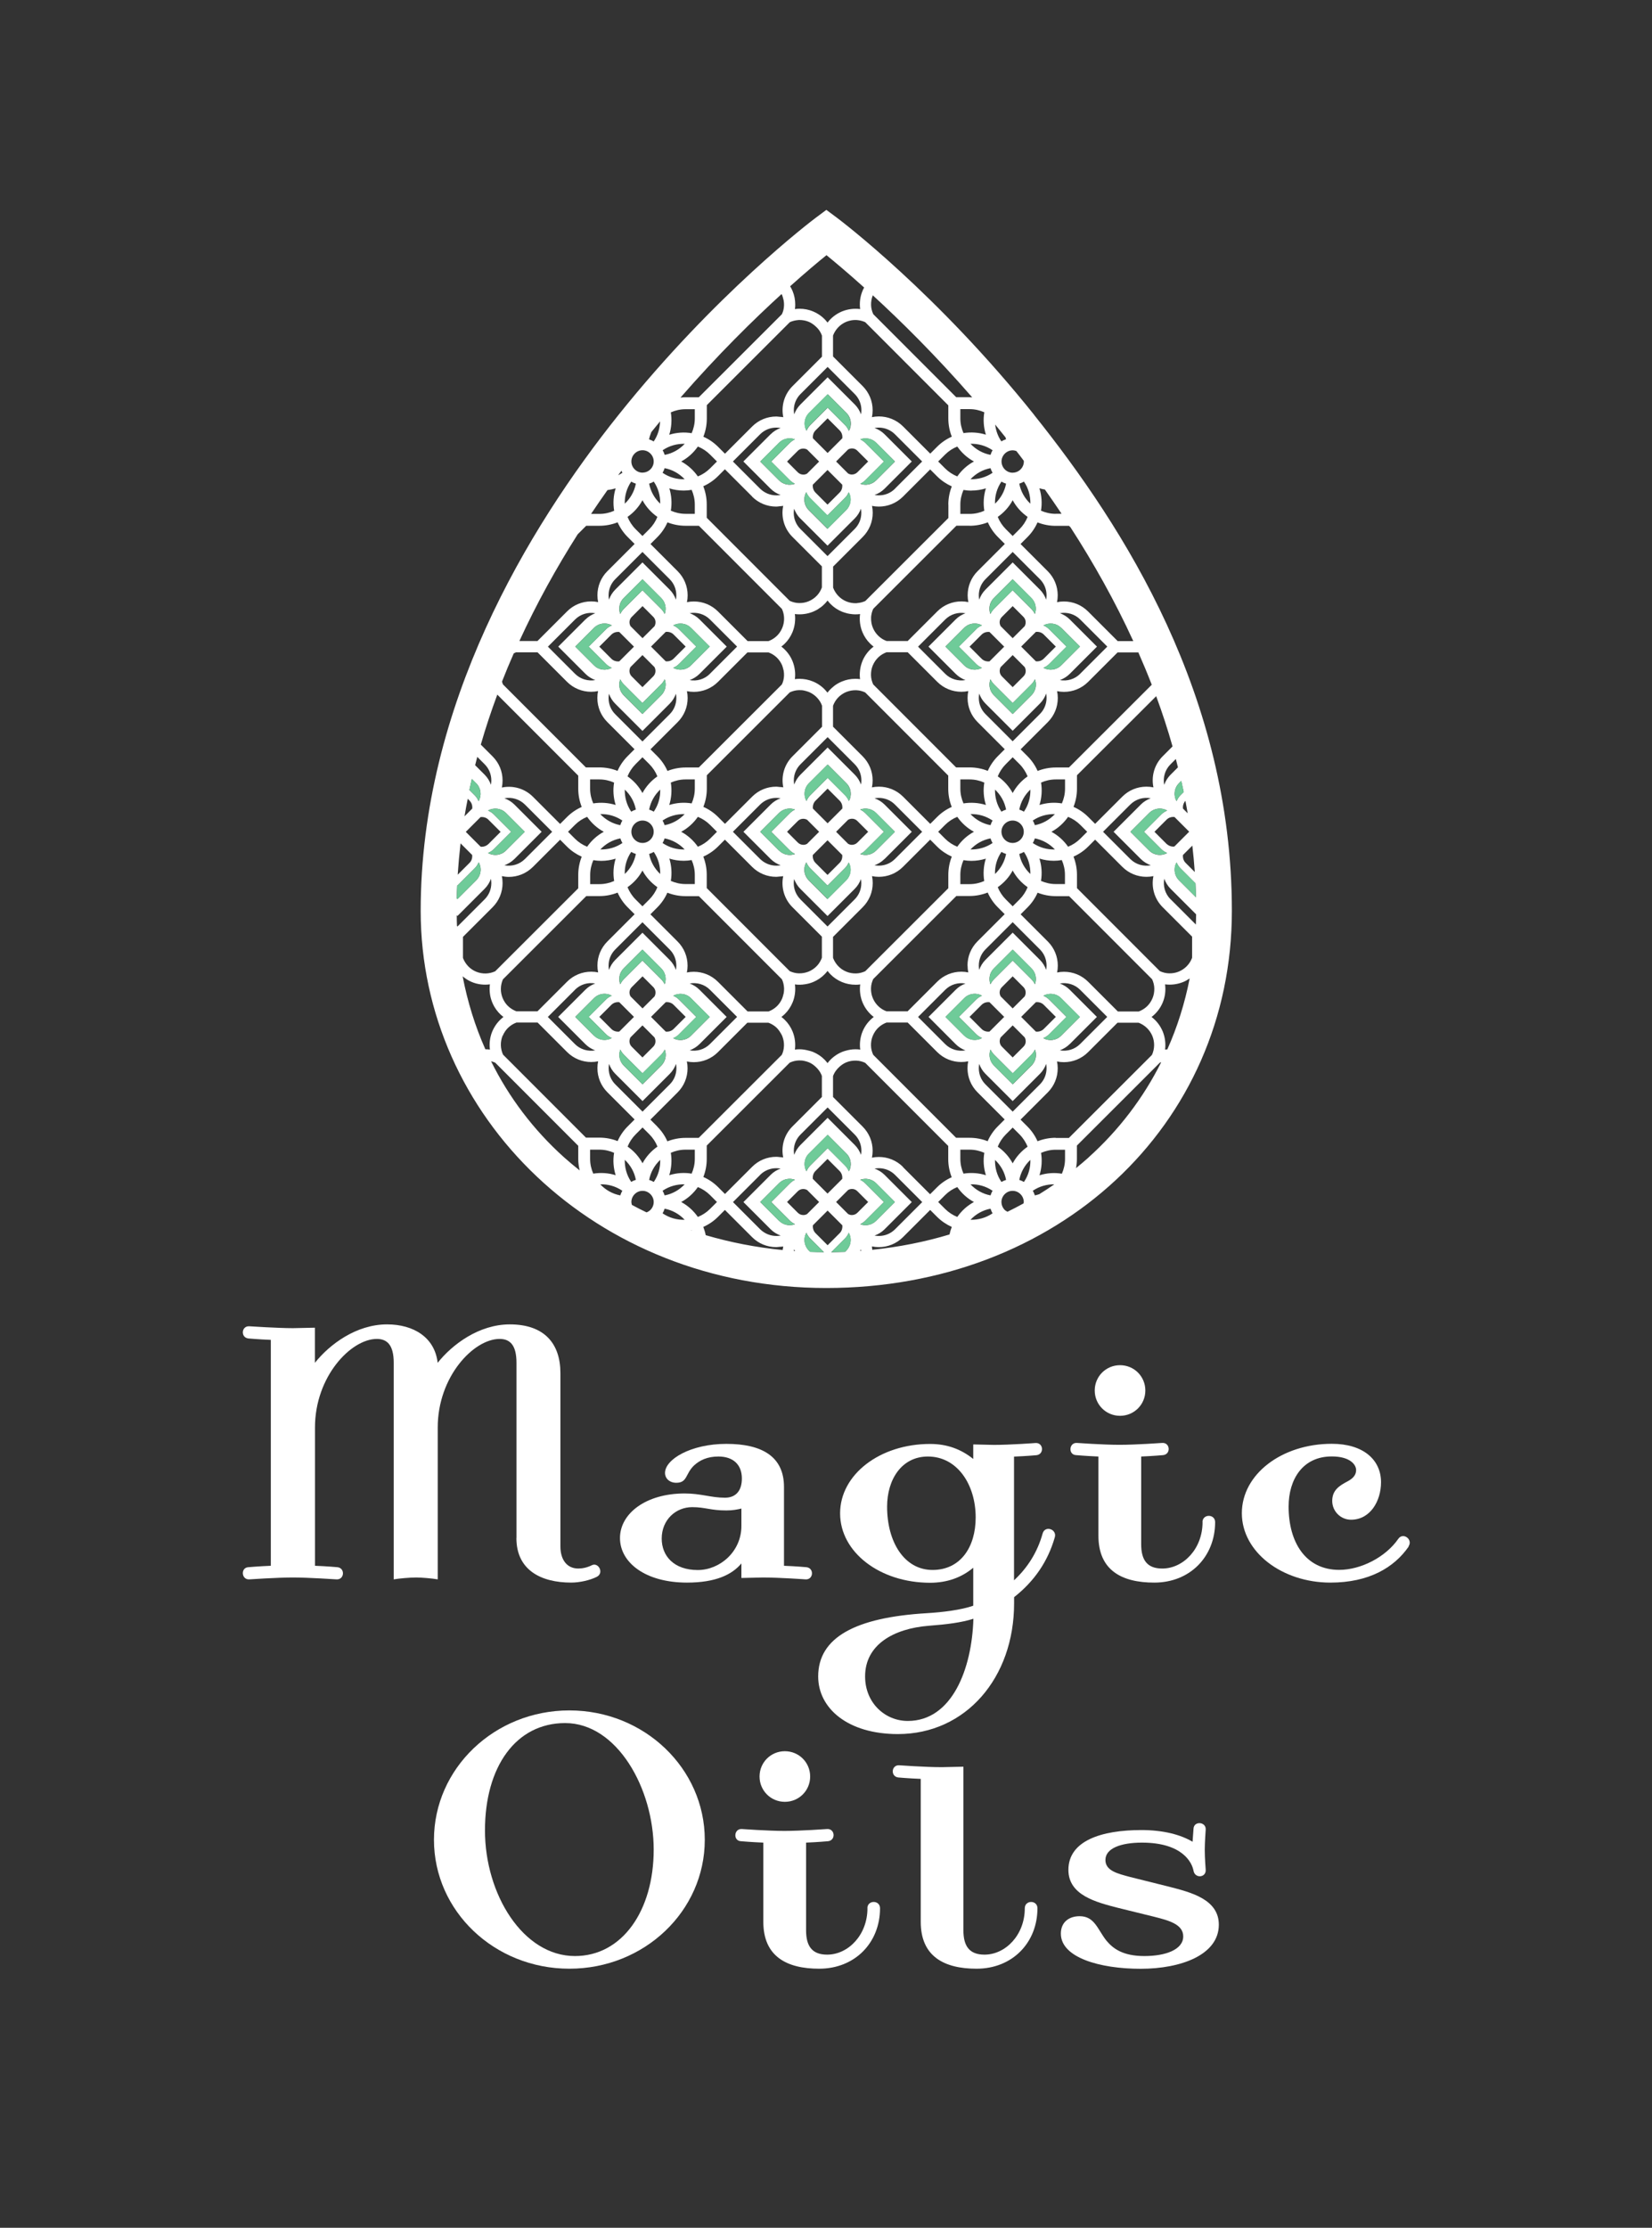 <?xml version="1.0" encoding="UTF-8"?>
<svg id="druppelvorm" xmlns="http://www.w3.org/2000/svg" viewBox="0 0 210.21 283.42">
  <rect x="0" y="0" width="210.21" height="283.42" fill="#333333" stroke="none"/>
  <defs>
    <style>
      .cls-1 {
        fill: #fff;
      }

      .cls-2 {
        fill: #6fcb99;
      }
    </style>
  </defs>
  <g>
    <g>
      <path class="cls-1" d="M65.72,195.68v-22.3c0-2.27-.83-3.04-2.15-3.04-3.28,0-7.87,4.77-7.87,11.27v19.32c-.66-.12-2.03-.24-2.74-.24-.78,0-2.21.12-2.86.24v-27.55c0-2.27-.84-3.04-2.15-3.04-3.28,0-7.87,4.77-7.87,11.27v17.59c1.55.06,2.86.18,2.86.18,1.01.12.89,1.61-.12,1.55,0,0-3.52-.24-5.55-.24s-5.55.24-5.55.24c-1.01.06-1.13-1.49-.12-1.55,0,0,1.37-.12,2.86-.18v-28.74c-1.55-.06-2.86-.18-2.86-.18-1.01-.12-.89-1.61.12-1.55,0,0,3.64.24,5.55.24l2.8-.06v4.47c1.85-2.33,5.25-4.89,9.18-4.89,3.4,0,6.08,1.67,6.44,4.89,1.85-2.33,5.25-4.89,9.18-4.89,4.35,0,6.44,2.39,6.44,6.2v22.06c0,1.61.78,2.8,2.27,2.8.54,0,1.13-.12,1.73-.42.84-.42,1.61,1.01.6,1.49-.84.42-2.15.72-3.22.72-3.88,0-6.98-1.61-6.98-5.67Z"/>
      <path class="cls-1" d="M102.51,200.93s-3.28-.24-5.43-.24l-2.74.06v-1.85c-1.19,1.43-3.28,2.44-6.92,2.44-5.31,0-8.53-2.56-8.53-5.67s3.28-5.67,8.23-5.67c2.09,0,3.34.54,5.13.54,1.43,0,2.15-.95,2.15-2.44,0-1.79-1.13-2.8-2.98-2.8-1.43,0-2.39.48-3.1,1.13-1.13,1.07-.83,2.21-2.27,2.21-.84,0-1.43-.54-1.43-1.25,0-1.73,3.28-3.7,7.81-3.7s7.33,1.61,7.33,5.49v10.02c1.55.06,2.86.18,2.86.18,1.01.12.89,1.61-.12,1.55ZM94.34,191.92c-.54.12-1.07.24-1.91.24-2.03,0-2.68-.42-4.35-.42-2.09,0-3.88,1.61-3.88,4,0,2.21,1.55,4,4.59,4,2.8,0,5.55-2.33,5.55-5.61v-2.21Z"/>
      <path class="cls-1" d="M129.04,203.19v.78c0,9.48-6.14,16.64-14.79,16.64-6.38,0-10.14-3.28-10.14-7.33,0-4.95,4.71-7.51,13.83-8.05,2.03-.12,4.41-.42,5.9-.95v-4.83c-1.49,1.25-3.34,1.91-5.49,1.91-6.38,0-11.45-3.88-11.45-8.83s5.07-8.83,11.45-8.83c2.15,0,3.94.66,5.49,1.91v-1.85l2.62.06c2.15,0,5.31-.24,5.31-.24,1.01-.06,1.13,1.43.12,1.55,0,0-1.31.12-2.86.18v15.74c1.73-1.61,2.98-3.58,3.64-5.96.3-1.07,1.85-.54,1.55.48-.89,3.1-2.62,5.61-5.19,7.63ZM118.19,206.83c-4.53.36-8.11,2.44-8.11,6.44,0,3.4,2.56,5.67,5.43,5.67,5.66,0,8.17-6.68,8.35-13-1.49.48-3.4.72-5.67.89ZM118.07,185.3c-3.34,0-5.19,2.92-5.19,6.38,0,4.53,2.21,8.05,5.78,8.05s5.49-2.92,5.49-6.68c0-4.17-2.33-7.75-6.08-7.75Z"/>
      <path class="cls-1" d="M153.01,193.65c0-1.07,1.61-1.07,1.61,0,0,4.35-3.16,7.69-7.75,7.69-4.11,0-7.1-1.55-7.1-5.96v-10.08c-1.49-.06-2.86-.18-2.86-.18-1.01-.06-.89-1.61.12-1.55,0,0,3.34.24,5.43.24s5.43-.24,5.43-.24c1.01-.06,1.13,1.43.12,1.55,0,0-1.31.12-2.8.18v11.15c0,1.97.72,3.1,2.68,3.1,2.68,0,5.13-2.5,5.13-5.9ZM145.74,176.9c0,1.79-1.43,3.22-3.22,3.22s-3.22-1.43-3.22-3.22,1.43-3.22,3.22-3.22,3.22,1.43,3.22,3.22Z"/>
      <path class="cls-1" d="M179.25,196.75c-1.85,2.68-5.07,4.59-9.96,4.59-6.14,0-11.27-3.88-11.27-8.83s5.07-8.83,11.45-8.83c4,0,6.26,2.03,6.26,4.89,0,2.39-1.37,4.77-3.82,4.77-1.31,0-2.39-1.07-2.39-2.39s.83-1.91,1.97-2.5c.66-.36,1.07-.78,1.07-1.43s-.72-1.73-3.1-1.73c-3.7,0-5.49,2.92-5.49,6.38,0,4.53,2.15,8.05,6.44,8.05,2.74,0,5.9-1.61,7.51-3.94.6-.89,1.91.06,1.31.95Z"/>
    </g>
    <path class="cls-1" d="M72.45,250.46c-9.54,0-17.23-7.33-17.23-16.4s7.69-16.46,17.23-16.46,17.23,7.39,17.23,16.46-7.69,16.4-17.23,16.4ZM71.91,219.21c-6.26,0-10.2,5.55-10.2,13.66s4.83,15.98,11.45,15.98c6.02,0,10.02-5.78,10.02-13.54s-4.65-16.1-11.27-16.1Z"/>
    <path class="cls-1" d="M110.37,242.77c0-1.07,1.61-1.07,1.61,0,0,4.35-3.16,7.69-7.75,7.69-4.11,0-7.1-1.55-7.1-5.96v-10.08c-1.49-.06-2.86-.18-2.86-.18-1.01-.06-.89-1.61.12-1.55,0,0,3.34.24,5.43.24s5.43-.24,5.43-.24c1.01-.06,1.13,1.43.12,1.55,0,0-1.31.12-2.8.18v11.15c0,1.97.72,3.1,2.68,3.1,2.68,0,5.13-2.5,5.13-5.9ZM103.09,226.01c0,1.79-1.43,3.22-3.22,3.22s-3.22-1.43-3.22-3.22,1.43-3.22,3.22-3.22,3.22,1.43,3.22,3.22Z"/>
    <path class="cls-1" d="M114.3,226.13c-1.01-.12-.89-1.61.12-1.55,0,0,3.28.24,5.43.24l2.74-.06v20.81c0,1.97.72,3.1,2.68,3.1,2.68,0,5.13-2.5,5.13-5.9,0-1.07,1.61-1.07,1.61,0,0,4.35-3.16,7.69-7.75,7.69-4.11,0-7.1-1.55-7.1-5.96v-18.19c-1.55-.06-2.86-.18-2.86-.18Z"/>
    <path class="cls-1" d="M134.99,245.99c0-1.43,1.01-2.21,2.39-2.21,1.91,0,2.27,1.67,3.4,3.1.84,1.01,2.09,1.97,4.83,1.97s4.95-.83,4.95-2.5c0-1.55-1.85-2.03-3.7-2.5l-4.59-1.13c-2.8-.72-6.32-1.61-6.32-4.83,0-3.7,4.17-5.07,9.3-5.07,2.8,0,5.01.6,6.5,1.49l.12-1.67c.06-1.01,1.61-.89,1.55.12,0,0-.12,1.67-.12,2.56,0,1.07.12,2.56.12,2.56.06,1.01-1.37,1.13-1.55.12-.18-1.01-1.37-3.58-6.56-3.58-2.68,0-4.65.72-4.65,2.21,0,1.37,1.55,1.73,3.1,2.15l5.01,1.25c2.8.72,6.32,1.61,6.32,4.83,0,3.82-4.77,5.61-9.96,5.61s-10.14-1.43-10.14-4.47Z"/>
  </g>
  <g>
    <path class="cls-1" d="M131.6,52.79c-12.37-15.46-24.56-24.68-25.08-25.07l-1.37-1.02-1.37,1.02c-.51.39-12.71,9.6-25.08,25.07-11.48,14.35-25.17,36.94-25.17,63.09s22.19,47.98,51.61,47.98,51.61-20.63,51.61-47.98-13.68-48.74-25.16-63.09ZM148.53,133.51c-.09,0-.18,0-.28.02.1-.77,0-1.57-.3-2.31-.31-.74-.8-1.37-1.42-1.84.62-.47,1.12-1.11,1.42-1.84.31-.74.4-1.53.3-2.31.77.1,1.57,0,2.31-.3.29-.12.56-.28.82-.45-.62,3.15-1.57,6.18-2.85,9.04ZM80.41,153.3c-.03-.12-.07-.24-.07-.37h0c0-.39.15-.74.42-1.01.27-.27.62-.42,1-.42h0c.38,0,.73.15,1,.42.27.27.42.62.42,1h0c0,.39-.15.74-.42,1.01-.14.14-.31.24-.49.31-.63-.3-1.25-.62-1.86-.95ZM62.35,133.53c-.19-.03-.39-.04-.59-.04-1.31-2.94-2.27-6.05-2.89-9.28.35.29.73.54,1.16.72.74.31,1.53.4,2.31.3-.03.19-.04.39-.04.58,0,.23.02.45.05.68.05.36.15.71.29,1.05.08.18.16.36.26.53.3.51.69.96,1.16,1.31-.62.47-1.11,1.11-1.42,1.84-.08.18-.14.37-.19.56-.1.38-.15.77-.15,1.16,0,.2.01.39.04.58ZM105.15,32.45c1.08.88,2.74,2.27,4.81,4.13-.08.14-.15.28-.21.43-.31.74-.4,1.53-.3,2.31-.77-.1-1.57,0-2.31.3-.74.31-1.37.8-1.84,1.42-.12-.16-.25-.3-.38-.44-.41-.42-.91-.75-1.46-.98-.55-.23-1.13-.34-1.71-.34-.2,0-.4.01-.6.04.03-.19.04-.39.04-.58,0-.59-.11-1.17-.34-1.72-.09-.21-.19-.41-.31-.6,1.98-1.77,3.57-3.11,4.62-3.95ZM121.12,55.55c-.68.3-1.32.73-1.88,1.29l-.87.87-3.46-3.46c-.85-.85-1.96-1.27-3.08-1.27-.29,0-.59.03-.88.09.06-.29.09-.58.09-.88,0-1.16-.45-2.25-1.27-3.07l-3.77-3.77v-2.66c.3-.79.9-1.42,1.68-1.75.2-.08.41-.14.62-.18.6-.11,1.23-.03,1.8.23l10.57,10.58v1.67c0,.82.16,1.59.44,2.31ZM128.86,148c-.46-.85-1.11-1.57-1.9-2.12.23-.57.57-1.1,1.03-1.56l.87-.87.87.87c.46.46.79.99,1.03,1.56-.79.55-1.44,1.27-1.9,2.12ZM131.11,147.56c.03.98-.24,1.96-.82,2.81-.19-.11-.38-.2-.59-.26.19-1,.7-1.88,1.41-2.55ZM103.78,156.89c-.28-.28-.38-.65-.34-1.01l1.87-1.87,1.87,1.87c.04.36-.06.74-.34,1.01l-1.53,1.53-1.53-1.53ZM79.86,145.87c.23-.57.57-1.1,1.03-1.56l.87-.87.87.87c.46.46.8.99,1.03,1.56-.79.55-1.44,1.27-1.9,2.12-.46-.85-1.11-1.57-1.9-2.12ZM80.91,150.1c-.21.06-.4.15-.59.26-.58-.85-.84-1.83-.82-2.81.71.67,1.22,1.54,1.41,2.55ZM65.71,82.99h2.69l3.75,3.75c.85.85,1.96,1.27,3.07,1.27.29,0,.59-.03.88-.09-.06.28-.09.58-.09.87,0,0,0,0,0,0,0,0,0,0,0,0,0,1.16.45,2.25,1.27,3.07l3.46,3.46-.87.87c-.56.56-.99,1.2-1.29,1.88-.71-.28-1.49-.44-2.31-.44h-1.72l-10.55-10.56c-.05-.12-.09-.24-.12-.36.47-1.21.97-2.4,1.49-3.58.11-.06.22-.12.34-.16ZM84.57,59.56c1,.19,1.88.7,2.55,1.41-.98.03-1.96-.24-2.81-.82.11-.19.2-.38.26-.59ZM84.32,57.28c.85-.58,1.83-.84,2.81-.82-.67.71-1.54,1.22-2.55,1.41-.06-.21-.15-.4-.26-.59ZM85.17,62.13c.6.19,1.21.28,1.83.28.34,0,.68-.03,1.01-.09.25.57.4,1.2.4,1.87v1.18h-1.18c-.67,0-1.29-.15-1.87-.4.16-.95.09-1.92-.19-2.85ZM84.92,66.45c.71.28,1.49.44,2.31.44h1.7l10.56,10.57c.08.17.15.34.19.52.16.63.11,1.29-.14,1.9-.08.2-.19.39-.31.57-.35.51-.85.89-1.44,1.11h-2.66l-3.77-3.77c-.82-.82-1.91-1.27-3.07-1.27-.3,0-.59.03-.88.09.06-.28.09-.57.09-.87,0,0,0,0,0,0,0,0,0,0,0,0,0-1.16-.45-2.25-1.27-3.07l-3.46-3.46.87-.87c.56-.56.99-1.2,1.29-1.88ZM126.3,60.15c-.85.58-1.83.84-2.81.82.67-.71,1.54-1.22,2.55-1.41.06.21.15.4.26.59ZM123.49,56.46c.98-.03,1.96.24,2.81.82-.11.19-.2.38-.26.59-1-.19-1.88-.7-2.55-1.41ZM123.62,62.41c.62,0,1.24-.1,1.83-.28-.29.92-.35,1.9-.2,2.85-.57.25-1.2.4-1.87.4h-1.18v-1.18c0-.67.15-1.29.4-1.87.34.06.67.09,1.01.09ZM123.39,66.89c.81,0,1.59-.16,2.31-.44.3.68.73,1.32,1.29,1.88l.87.87-3.46,3.46c-.82.82-1.27,1.91-1.27,3.07,0,0,0,0,0,0,0,0,0,0,0,0,0,.3.03.59.09.87-.29-.06-.58-.09-.88-.09-1.16,0-2.25.45-3.07,1.27l-3.77,3.77h-2.68c-.18-.07-.35-.14-.51-.24-.55-.33-.99-.84-1.24-1.44-.17-.4-.24-.83-.23-1.26,0-.21.04-.43.09-.64.04-.18.11-.35.19-.52l10.58-10.57h1.68ZM130.76,65.76c-.23.57-.57,1.1-1.03,1.56l-.87.87-.87-.87c-.46-.46-.8-.99-1.03-1.56.79-.55,1.44-1.27,1.9-2.12.46.85,1.11,1.57,1.9,2.12ZM129.7,61.53c.21-.06.4-.15.59-.26.58.84.84,1.83.82,2.81-.71-.67-1.22-1.54-1.41-2.55ZM146.56,87.11l-10.54,10.53h-1.68c-.81,0-1.59.16-2.31.44-.3-.68-.73-1.32-1.29-1.88l-.87-.87,3.46-3.46c.82-.82,1.27-1.91,1.27-3.07,0,0,0,0,0,0,0,0,0,0,0,0,0-.3-.03-.59-.09-.87.29.06.58.09.88.09,1.11,0,2.22-.42,3.07-1.27l3.75-3.75h2.64c.6,1.36,1.17,2.73,1.71,4.12ZM132.27,109.23c.6.19,1.21.28,1.83.28.34,0,.68-.03,1.01-.09.25.57.4,1.2.4,1.87v1.18h-1.18c-.67,0-1.29-.15-1.87-.4.16-.95.09-1.92-.2-2.85ZM132.47,99.56c.57-.25,1.2-.4,1.87-.4h1.18v1.18c0,.67-.15,1.29-.4,1.87-.95-.16-1.92-.09-2.85.2.29-.93.35-1.9.2-2.85ZM134.23,103.57c-.67.71-1.54,1.22-2.55,1.41-.06-.21-.15-.4-.26-.59.85-.58,1.83-.84,2.81-.82ZM131.68,106.66c1,.19,1.88.7,2.55,1.41-.98.03-1.96-.24-2.81-.82.11-.19.2-.38.26-.59ZM133.79,105.82c.85-.46,1.57-1.11,2.12-1.9.57.23,1.1.57,1.56,1.03l.87.87-.87.87c-.46.46-.99.8-1.56,1.03-.55-.79-1.27-1.44-2.12-1.9ZM126.04,152.08c-1-.19-1.88-.7-2.55-1.41.98-.03,1.96.24,2.81.82-.11.19-.2.38-.26.59ZM126.3,154.36c-.85.58-1.83.84-2.81.82.67-.71,1.54-1.22,2.55-1.41.06.21.15.4.26.59ZM125.45,149.51c-.93-.29-1.9-.35-2.85-.2-.25-.57-.4-1.2-.4-1.87v-1.18s1.18,0,1.18,0c.67,0,1.29.15,1.87.4-.16.95-.09,1.92.2,2.85ZM125.69,145.19c-.71-.28-1.49-.44-2.31-.44h-1.72l-10.55-10.56c-.17-.37-.27-.76-.28-1.16-.01-.43.06-.86.23-1.26.08-.2.19-.39.31-.57.35-.51.85-.89,1.44-1.11h2.69l3.75,3.75c.85.85,1.96,1.27,3.07,1.27.29,0,.59-.03.88-.09-.06.28-.09.58-.09.87,0,0,0,0,0,0,0,0,0,0,0,0,0,1.16.45,2.25,1.27,3.07l3.46,3.46-.87.87c-.56.56-.99,1.2-1.29,1.88ZM109.45,133.53c-.19-.03-.39-.04-.58-.04-.01,0-.02,0-.04,0-.44,0-.88.08-1.31.21-.13.04-.26.08-.38.13-.74.31-1.37.8-1.84,1.42-.12-.16-.25-.3-.38-.44-.41-.42-.91-.75-1.46-.98-.18-.08-.37-.12-.56-.17-.38-.1-.76-.17-1.15-.17-.2,0-.4.01-.6.04.05-.39.05-.78,0-1.17-.05-.39-.15-.77-.3-1.14-.23-.55-.56-1.05-.98-1.46-.14-.14-.29-.27-.44-.38.16-.12.3-.25.44-.38.42-.41.75-.91.98-1.46.08-.18.14-.37.19-.56.1-.38.15-.77.15-1.16,0-.2-.01-.39-.04-.58.43.06.86.05,1.28-.02.35-.05.69-.14,1.03-.28.55-.23,1.05-.56,1.46-.98.14-.14.27-.29.38-.44.12.16.25.3.38.44.41.42.91.75,1.46.98.55.23,1.14.34,1.73.34.01,0,.02,0,.04,0,.18,0,.37-.01.55-.04-.03.19-.04.39-.04.58,0,.39.05.78.15,1.16.05.19.11.38.19.56.31.74.8,1.37,1.42,1.84-.62.47-1.12,1.11-1.42,1.84-.08.18-.14.37-.19.56-.1.38-.15.77-.15,1.16,0,.2.01.39.04.58ZM105.31,146.08h0s0,0,0,0l-2.21,2.21c-.22.22-.38.47-.48.73-.4-.73-.3-1.66.32-2.27l2.38-2.38,2.38,2.38c.62.62.72,1.55.32,2.27-.11-.27-.27-.52-.48-.73l-2.21-2.21ZM107.17,149.98l-1.87,1.87-1.87-1.87c-.04-.36.06-.74.34-1.01l1.53-1.53,1.53,1.53c.28.28.38.65.34,1.01ZM105.31,142.21h0s0,0,0,0l-3.46,3.46c-.36.36-.62.79-.79,1.25-.03-.17-.05-.35-.05-.52,0-.78.3-1.51.85-2.06l3.45-3.45,3.45,3.45c.55.55.85,1.28.85,2.06,0,.18-.02.35-.05.52-.17-.45-.42-.88-.79-1.25l-3.46-3.46ZM101.15,78.12c.77.1,1.57,0,2.31-.3.18-.08.36-.16.53-.26.09-.05.17-.11.25-.17.08-.05.16-.1.24-.16.15-.12.3-.25.44-.39.14-.14.27-.29.38-.44.12.16.25.3.38.44.41.42.91.75,1.46.98.23.09.47.16.7.22.11.02.22.05.32.06.42.07.86.08,1.28.02-.03.19-.04.39-.04.58,0,.39.05.78.15,1.16.05.19.11.38.19.56.23.55.56,1.05.98,1.46.14.14.29.27.44.38-.16.12-.3.25-.44.38-.28.28-.52.59-.72.93-.1.17-.19.35-.26.53-.15.37-.25.75-.3,1.14-.02.19-.04.39-.04.58,0,.2.01.39.04.58-.19-.03-.39-.04-.58-.04-.01,0-.02,0-.04,0-.57,0-1.15.11-1.69.34-.37.15-.71.35-1.02.59-.02.01-.03.03-.05.05-.29.23-.55.49-.77.78-.12-.16-.25-.3-.38-.44-.14-.14-.28-.27-.44-.39-.31-.24-.65-.44-1.02-.59-.55-.23-1.13-.34-1.71-.34-.2,0-.4.01-.6.04.03-.19.04-.39.04-.58h0c0-.2-.01-.39-.04-.58-.05-.39-.15-.77-.3-1.14-.08-.18-.16-.36-.26-.53-.2-.34-.44-.65-.72-.93-.14-.14-.29-.27-.44-.38.16-.12.3-.25.44-.38.42-.41.75-.91.98-1.46.15-.37.25-.75.3-1.14.02-.19.04-.39.04-.58,0-.2-.01-.39-.04-.58ZM107.17,61.66c.04.36-.06.74-.34,1.01l-1.53,1.53-1.53-1.53c-.28-.28-.38-.65-.34-1.01l1.87-1.87,1.87,1.87ZM103.44,55.76c-.04-.36.06-.74.34-1.01l1.53-1.53,1.53,1.53c.28.28.38.65.34,1.01l-1.87,1.87-1.87-1.87ZM105.3,65.56h0s0,0,0,0l2.21-2.21c.22-.22.38-.47.48-.73.15.28.24.59.24.92,0,.51-.2.99-.56,1.36l-2.38,2.38-2.38-2.38c-.36-.36-.56-.84-.56-1.36,0-.33.09-.64.24-.92.11.27.27.52.48.74l2.21,2.21ZM107.92,60.24l-1.53-1.53,1.53-1.53c.38-.21.86-.17,1.18.16l1.37,1.37-1.37,1.37c-.19.19-.44.29-.71.29-.17,0-.32-.05-.47-.13ZM108.01,54.81c-.11-.27-.27-.52-.48-.73l-2.21-2.21h0s0,0,0,0l-2.21,2.21c-.22.22-.38.47-.48.73-.4-.73-.3-1.66.32-2.27l2.38-2.38,2.38,2.38c.62.62.72,1.55.32,2.27ZM102.7,57.19l1.53,1.53-1.53,1.53c-.14.08-.3.13-.47.13-.27,0-.52-.1-.71-.29l-1.37-1.37,1.37-1.37c.32-.32.8-.36,1.18-.16ZM101.84,65.96l3.46,3.46h0s0,0,0,0l3.46-3.46c.36-.36.62-.78.79-1.24.03.17.05.35.05.52,0,.78-.3,1.51-.85,2.06l-3.45,3.45-3.45-3.45c-.55-.55-.85-1.28-.85-2.06,0-.18.02-.35.05-.52.17.45.42.88.79,1.25ZM123.12,122.84s0,0,0,0c0,.3.03.59.09.87-.29-.06-.58-.09-.88-.09-1.16,0-2.25.45-3.07,1.27l-3.77,3.77h-2.68c-.18-.07-.35-.14-.51-.24-.55-.33-.99-.84-1.24-1.44-.17-.4-.24-.83-.23-1.26.01-.4.11-.79.28-1.16l10.58-10.57h1.68c.81,0,1.59-.16,2.31-.44.3.68.73,1.32,1.29,1.88l.87.87-3.46,3.46c-.82.82-1.27,1.91-1.27,3.07,0,0,0,0,0,0ZM118.15,129.37h0s3.46,3.47,3.46,3.47c.36.36.79.62,1.24.79-.91.16-1.88-.1-2.58-.8l-3.45-3.45,3.45-3.45c.7-.7,1.67-.97,2.58-.8-.45.17-.88.42-1.24.79l-3.46,3.46h0ZM89.49,108.98c.68-.3,1.32-.73,1.88-1.29l.87-.87,3.46,3.46c.82.82,1.91,1.27,3.07,1.27.14,0,.28-.03.43-.04.14-.01.28-.01.42-.04.01,0,.03,0,.04-.01-.29,1.38.1,2.88,1.17,3.95l3.75,3.75v2.69c-.14.38-.35.73-.62,1.02-.29.31-.65.56-1.05.73-.2.08-.41.14-.62.18-.21.04-.43.05-.64.05-.4-.01-.79-.11-1.16-.28l-10.56-10.57v-1.7c0-.82-.16-1.59-.44-2.31ZM85.17,109.23c.6.19,1.21.28,1.83.28.34,0,.68-.03,1.01-.09.25.57.4,1.2.4,1.87v1.18h-1.18c-.67,0-1.29-.15-1.87-.4.16-.95.09-1.92-.19-2.85ZM85.36,99.56c.57-.25,1.2-.4,1.87-.4h1.18v1.18c0,.67-.15,1.29-.4,1.87-.95-.16-1.92-.09-2.85.2.29-.93.35-1.9.2-2.85ZM87.12,103.57c-.67.71-1.54,1.22-2.55,1.41-.06-.21-.15-.4-.26-.59.85-.58,1.83-.84,2.81-.82ZM84.57,106.66c1,.19,1.88.7,2.55,1.41-.98.03-1.96-.24-2.81-.82.11-.19.2-.38.26-.59ZM86.68,105.82c.85-.46,1.57-1.11,2.12-1.9.57.23,1.1.57,1.56,1.03l.87.87-.87.87c-.46.46-.99.8-1.56,1.03-.55-.79-1.27-1.44-2.12-1.9ZM121.12,102.65c-.68.3-1.32.73-1.88,1.29l-.87.87-3.46-3.46c-.85-.85-1.96-1.27-3.08-1.27-.29,0-.59.03-.88.09.06-.29.09-.58.09-.88,0-1.16-.45-2.25-1.27-3.07l-3.77-3.77v-2.66c.14-.38.35-.73.62-1.02.29-.31.65-.56,1.05-.73.2-.08.41-.14.62-.18s.43-.05.64-.05c.4.01.79.11,1.16.28l10.57,10.58v1.67c0,.82.16,1.59.44,2.31ZM125.45,102.41c-.93-.29-1.9-.35-2.85-.2-.25-.57-.4-1.2-.4-1.87v-1.18s1.18,0,1.18,0c.67,0,1.29.15,1.87.4-.16.95-.09,1.92.2,2.85ZM125.25,112.08c-.57.25-1.2.4-1.87.4h-1.18v-1.18c0-.67.15-1.29.4-1.87.34.06.67.09,1.01.09.62,0,1.24-.1,1.83-.28-.29.92-.35,1.9-.2,2.85ZM123.49,108.07c.67-.71,1.54-1.22,2.55-1.41.06.21.15.4.26.59-.85.58-1.83.84-2.81.82ZM126.04,104.98c-1-.19-1.88-.7-2.55-1.41.98-.03,1.96.24,2.81.82-.11.19-.2.38-.26.59ZM123.93,105.82c-.85.46-1.57,1.11-2.12,1.9-.57-.23-1.1-.57-1.56-1.03l-.87-.87.87-.87c.46-.46.99-.8,1.56-1.03.55.79,1.27,1.44,2.12,1.9ZM99.13,108.21l-2.39-2.39,2.39-2.39c.36-.36.84-.56,1.36-.56.23,0,.46.05.67.12-.23.11-.45.26-.64.45l-2.38,2.38,2.38,2.38c.19.19.41.33.64.45-.68.25-1.47.11-2.02-.44ZM99.33,110.08c-.18.03-.36.05-.55.05-.74,0-1.49-.29-2.06-.85l-3.46-3.46,3.46-3.46c.57-.57,1.31-.85,2.06-.85.18,0,.37.02.55.05-.47.17-.91.43-1.27.8l-3.46,3.46,3.46,3.46c.37.37.81.63,1.28.8ZM100.15,105.82l1.37-1.37c.32-.32.8-.36,1.18-.16l1.53,1.53-1.53,1.53c-.14.08-.3.13-.47.13-.27,0-.52-.1-.71-.29l-1.37-1.37ZM103.44,102.87c-.04-.36.06-.74.34-1.01l1.53-1.53,1.53,1.53c.28.28.38.65.34,1.01l-1.87,1.87-1.87-1.87ZM107.17,108.77c.04.36-.06.74-.34,1.01l-1.53,1.53-1.53-1.53c-.28-.28-.38-.65-.34-1.01l1.87-1.87,1.87,1.87ZM105.31,98.97h0s0,0,0,0l-2.21,2.21c-.22.22-.38.47-.48.73-.4-.73-.3-1.66.32-2.27l2.38-2.38,2.38,2.38c.62.62.72,1.55.32,2.27-.11-.27-.27-.52-.48-.73l-2.21-2.21ZM102.61,109.72c.11.27.27.52.48.73l2.21,2.21h0s0,0,0,0l2.21-2.21c.22-.22.38-.47.48-.73.15.28.24.59.24.92,0,.51-.2.99-.56,1.36l-2.38,2.38-2.38-2.38c-.36-.36-.56-.84-.56-1.36,0-.33.09-.64.24-.92ZM107.92,107.35l-1.53-1.53,1.53-1.53c.38-.21.86-.17,1.18.16l1.37,1.37-1.37,1.37c-.19.19-.44.29-.71.29-.17,0-.32-.05-.47-.13ZM110.1,108.2l2.38-2.38-2.38-2.38c-.19-.19-.41-.33-.64-.45.68-.25,1.48-.11,2.02.44l2.39,2.39-2.39,2.39c-.55.55-1.34.69-2.02.44.23-.12.45-.26.64-.45ZM112.56,109.28l3.46-3.46-3.46-3.46c-.37-.37-.81-.63-1.28-.8.18-.03.36-.05.55-.05.74,0,1.49.28,2.05.85l3.46,3.46-3.46,3.46c-.57.57-1.31.85-2.06.85-.18,0-.37-.02-.55-.05.47-.17.9-.42,1.28-.8ZM108.76,97.23c.55.55.85,1.28.85,2.06,0,.18-.02.35-.05.52-.17-.45-.42-.88-.79-1.25l-3.46-3.46h0s0,0,0,0l-3.46,3.46c-.36.36-.62.79-.79,1.25-.03-.17-.05-.35-.05-.52,0-.78.3-1.51.85-2.06l3.45-3.45,3.45,3.45ZM104.59,92.47l-3.75,3.75c-1.07,1.07-1.46,2.57-1.17,3.95-.01,0-.03,0-.04-.01-.15-.03-.3-.03-.45-.04-.13-.01-.26-.04-.4-.04-1.16,0-2.25.45-3.07,1.27l-3.46,3.46-.87-.87c-.56-.56-1.2-.99-1.88-1.29.28-.71.44-1.49.44-2.31v-1.71l10.56-10.55c.37-.17.76-.27,1.16-.28.21,0,.43,0,.64.05s.42.1.62.18c.4.17.76.42,1.05.73.15.16.28.33.39.51.1.16.17.33.24.51v2.68ZM101.85,114.41c-.55-.55-.85-1.28-.85-2.06,0-.18.02-.35.05-.52.17.45.42.88.79,1.25l3.46,3.46h0s0,0,0,0l3.46-3.46c.36-.36.62-.78.79-1.24.03.17.05.35.05.52,0,.78-.3,1.51-.85,2.06l-3.45,3.45-3.45-3.45ZM106.01,119.18l3.77-3.77c.82-.82,1.27-1.91,1.27-3.07,0-.3-.03-.6-.09-.88.29.06.58.09.87.09,0,0,0,0,0,0s0,0,0,0c1.11,0,2.22-.42,3.07-1.27l3.46-3.46.87.87c.56.56,1.2.98,1.88,1.29-.28.71-.44,1.49-.44,2.31v1.71l-10.57,10.56c-.37.17-.76.27-1.16.28-.43.01-.86-.06-1.26-.23-.78-.32-1.38-.96-1.68-1.75v-2.68ZM127.43,108.38c.19.11.38.2.59.26-.19,1-.7,1.88-1.41,2.55-.03-.98.24-1.96.82-2.81ZM126.61,100.45c.71.67,1.22,1.54,1.41,2.55-.21.06-.4.15-.59.26-.58-.85-.84-1.83-.82-2.81ZM127.85,106.82c-.27-.27-.41-.62-.42-1h0c0-.39.15-.74.42-1.01.27-.27.62-.42,1-.42h0c.38,0,.73.15,1,.42.27.27.42.62.42,1h0c0,.39-.15.74-.42,1.01s-.62.42-1,.42h0c-.38,0-.73-.15-1-.42ZM128.86,100.89c-.46-.85-1.11-1.57-1.9-2.12.23-.57.57-1.1,1.03-1.56l.87-.87.87.87c.46.46.79.99,1.03,1.56-.79.55-1.44,1.27-1.9,2.12ZM128.86,94.31l-3.46-3.46c-.55-.55-.85-1.28-.85-2.06,0-.19.02-.37.05-.55.17.47.43.91.8,1.27l3.46,3.46,3.46-3.46c.37-.37.63-.8.8-1.28.03.18.05.36.05.55,0,.78-.3,1.51-.85,2.06l-3.46,3.46ZM130.39,84.87c.21.38.17.86-.16,1.18l-1.37,1.37-1.37-1.37c-.32-.32-.36-.8-.16-1.18l1.53-1.53,1.53,1.53ZM127.33,79.66c-.21-.38-.17-.86.16-1.18l1.37-1.37,1.37,1.37c.32.32.36.8.16,1.18l-1.53,1.53-1.53-1.53ZM128.86,89.44l2.38-2.38c.19-.19.33-.41.45-.64.08.21.12.44.12.67,0,.51-.2.99-.56,1.36l-2.39,2.39-2.39-2.39c-.36-.36-.56-.84-.56-1.36,0-.23.05-.46.12-.67.11.23.26.45.45.64l2.38,2.38ZM131.81,84.13l-1.87-1.87,1.87-1.87c.36-.04.74.06,1.01.34l1.53,1.53-1.53,1.53c-.28.28-.65.38-1.01.34ZM131.68,78.11c-.11-.23-.26-.45-.45-.64l-2.38-2.38-2.38,2.38c-.19.19-.33.41-.45.64-.25-.68-.11-1.48.44-2.02l2.39-2.39,2.39,2.39c.55.55.69,1.34.44,2.02ZM127.78,82.27l-1.87,1.87c-.36.04-.74-.06-1.01-.34l-1.53-1.53,1.53-1.53c.28-.28.65-.38,1.01-.34l1.87,1.87ZM124.22,80.05l-2.21,2.21h0s0,.01,0,.01l2.21,2.21c.21.21.46.37.73.48-.73.4-1.66.3-2.27-.32l-2.38-2.38,2.38-2.38c.62-.62,1.55-.72,2.27-.32-.27.11-.52.27-.73.48ZM121.61,78.8l-3.46,3.46h0s0,.01,0,.01l3.46,3.46c.36.36.79.62,1.24.79-.91.16-1.88-.1-2.58-.8l-3.45-3.45,3.45-3.45c.7-.7,1.68-.97,2.58-.8-.45.17-.88.42-1.25.79ZM119.26,86.74c.85.85,1.96,1.27,3.07,1.27.29,0,.59-.03.88-.09-.06.28-.09.58-.09.87,0,0,0,0,0,0,0,0,0,0,0,0,0,1.16.45,2.25,1.27,3.07l3.46,3.46-.87.87c-.56.56-.99,1.2-1.29,1.88-.71-.28-1.49-.44-2.31-.44h-1.72l-10.55-10.56c-.17-.37-.27-.76-.28-1.16-.01-.43.06-.86.23-1.26.17-.4.42-.76.73-1.05.29-.27.64-.48,1.02-.62h2.69l3.75,3.75ZM99.53,84.66c.06.16.1.32.14.48.01.06.03.12.05.19.07.41.06.83-.04,1.23-.04.18-.11.35-.19.52l-10.57,10.56h-1.68c-.81,0-1.59.16-2.31.44-.3-.68-.73-1.32-1.29-1.88l-.87-.87,3.46-3.46c.82-.82,1.27-1.91,1.27-3.07,0,0,0,0,0,0,0,0,0,0,0,0,0-.3-.03-.59-.09-.87.29.06.58.09.88.09,1.11,0,2.22-.42,3.07-1.27l3.75-3.75h2.68c.38.14.73.35,1.02.62.16.15.3.31.42.49.12.18.23.37.31.57ZM83.19,108.38c.58.85.84,1.83.82,2.81-.71-.67-1.22-1.54-1.41-2.55.21-.06.4-.15.59-.26ZM81.76,107.24h0c-.38,0-.73-.15-1-.42-.27-.27-.42-.62-.42-1h0c0-.39.15-.74.42-1.01.27-.27.62-.42,1-.42h0c.38,0,.73.15,1,.42.27.27.42.62.42,1h0c0,.39-.15.74-.42,1.01-.27.27-.62.42-1,.42ZM83.19,103.26c-.19-.11-.38-.2-.59-.26.19-1,.7-1.88,1.41-2.55.03.98-.24,1.96-.82,2.81ZM90.34,85.72c-.7.7-1.67.97-2.58.8.45-.17.88-.42,1.25-.79l3.46-3.46h0s0-.01,0-.01l-3.46-3.46c-.36-.36-.79-.62-1.25-.79.91-.16,1.88.1,2.58.8l3.45,3.45-3.45,3.45ZM87.93,79.88l2.38,2.38-2.38,2.38c-.62.62-1.55.72-2.27.32.27-.11.52-.27.73-.48l2.21-2.21h0s0-.01,0-.01l-2.21-2.21c-.22-.22-.47-.38-.73-.48.73-.4,1.66-.3,2.27.32ZM85.72,80.73l1.53,1.53-1.53,1.53c-.28.28-.65.38-1.01.34l-1.87-1.87,1.87-1.87c.36-.04.74.06,1.01.34ZM83.28,84.87c.21.38.16.86-.16,1.18l-1.37,1.37-1.37-1.37c-.32-.32-.36-.8-.16-1.18l1.53-1.53,1.53,1.53ZM80.23,79.66c-.21-.38-.17-.86.16-1.18l1.37-1.37,1.37,1.37c.32.32.36.8.16,1.18l-1.53,1.53-1.53-1.53ZM81.75,89.44l2.38-2.38c.19-.19.33-.41.45-.64.08.21.12.44.12.67,0,.51-.2.99-.56,1.36l-2.39,2.39-2.39-2.39c-.36-.36-.56-.84-.56-1.36,0-.23.05-.46.12-.67.11.23.26.45.45.64l2.38,2.38ZM84.58,78.11c-.11-.23-.26-.45-.45-.64l-2.38-2.38-2.38,2.38c-.19.19-.33.41-.45.64-.25-.68-.11-1.48.44-2.02l2.39-2.39,2.39,2.39c.55.55.69,1.34.44,2.02ZM80.67,82.27l-1.87,1.87c-.36.04-.74-.06-1.01-.34l-1.53-1.53,1.53-1.53c.28-.28.65-.38,1.01-.34l1.87,1.87ZM81.75,92.99l3.46-3.46c.37-.37.63-.8.8-1.27.03.18.05.36.05.55,0,.78-.3,1.51-.85,2.06l-3.46,3.46-3.46-3.46c-.55-.55-.85-1.28-.85-2.06,0-.19.02-.37.05-.55.17.47.43.91.8,1.27l3.46,3.46ZM81.75,96.34l.87.87c.46.46.8.99,1.03,1.56-.79.55-1.44,1.27-1.9,2.12-.46-.85-1.11-1.57-1.9-2.12.23-.57.57-1.1,1.03-1.56l.87-.87ZM80.91,103c-.21.06-.4.15-.59.26-.58-.85-.84-1.83-.82-2.81.71.67,1.22,1.54,1.41,2.55ZM80.32,108.38c.19.11.38.2.59.26-.19,1-.7,1.88-1.41,2.55-.03-.98.24-1.96.82-2.81ZM81.75,110.75c.46.85,1.11,1.57,1.9,2.12-.23.57-.57,1.1-1.03,1.56l-.87.87-.87-.87c-.46-.46-.79-.99-1.03-1.56.79-.55,1.44-1.27,1.9-2.12ZM81.75,117.33l3.46,3.46c.55.55.85,1.28.85,2.06,0,.19-.02.37-.05.55-.17-.47-.42-.9-.8-1.28l-3.46-3.46-3.46,3.46c-.37.37-.63.81-.8,1.28-.03-.18-.05-.36-.05-.55,0-.78.3-1.51.85-2.06l3.46-3.46ZM80.23,126.76c-.21-.38-.17-.86.16-1.18l1.37-1.37,1.37,1.37c.32.32.36.8.16,1.18l-1.53,1.53-1.53-1.53ZM83.28,131.98c.21.38.16.86-.16,1.18l-1.37,1.37-1.37-1.37c-.32-.32-.36-.8-.16-1.18l1.53-1.53,1.53,1.53ZM81.75,122.2l-2.38,2.38c-.19.19-.33.41-.45.64-.25-.68-.11-1.48.44-2.02l2.39-2.39,2.39,2.39c.55.55.69,1.34.44,2.02-.11-.23-.26-.45-.45-.64l-2.38-2.38ZM78.8,127.5l1.87,1.87-1.87,1.87c-.36.04-.74-.06-1.01-.34l-1.53-1.53,1.53-1.53c.28-.28.65-.38,1.01-.34ZM78.93,133.53c.11.23.26.45.45.64l2.38,2.38,2.38-2.38c.19-.19.33-.41.45-.64.08.21.12.44.12.67,0,.51-.2.99-.56,1.36l-2.39,2.39-2.39-2.39c-.36-.36-.56-.84-.56-1.36,0-.23.05-.46.12-.67ZM82.84,129.37l1.87-1.87c.36-.04.74.06,1.01.34l1.53,1.53-1.53,1.53c-.28.28-.65.38-1.01.34l-1.87-1.87ZM86.39,131.59l2.21-2.21h0s0-.01,0-.01l-2.21-2.21c-.22-.22-.47-.38-.73-.48.73-.4,1.66-.3,2.27.32l2.38,2.38-2.38,2.38c-.62.62-1.55.72-2.27.32.27-.11.52-.27.73-.48ZM89,132.84l3.46-3.46h0s0-.01,0-.01l-3.46-3.46c-.36-.36-.79-.62-1.24-.79.91-.16,1.88.1,2.58.8l3.45,3.45-3.45,3.45c-.7.7-1.67.97-2.58.8.45-.17.88-.42,1.25-.79ZM91.35,124.9c-.82-.82-1.91-1.27-3.07-1.27-.3,0-.59.03-.88.09.06-.28.09-.57.09-.87,0,0,0,0,0,0,0,0,0,0,0,0,0-1.16-.45-2.25-1.27-3.07l-3.46-3.46.87-.87c.56-.56.99-1.2,1.29-1.88.71.28,1.49.44,2.31.44h1.7l10.56,10.57c.08.17.15.34.19.52.05.21.08.42.09.64,0,.2-.01.4-.04.59-.01.06-.03.13-.05.19-.04.16-.08.32-.14.48-.08.2-.19.39-.31.57-.35.51-.85.89-1.44,1.11h-2.66l-3.77-3.77ZM122.69,131.75l-2.38-2.38,2.38-2.38c.62-.62,1.55-.72,2.27-.32-.27.11-.52.27-.73.48l-2.21,2.21h0s0,.01,0,.01l2.21,2.21c.21.21.46.37.73.48-.73.4-1.66.3-2.27-.32ZM124.9,130.9l-1.53-1.53,1.53-1.53c.28-.28.65-.38,1.01-.34l1.87,1.87-1.87,1.87c-.36.04-.74-.06-1.01-.34ZM127.33,126.76c-.21-.38-.17-.86.16-1.18l1.37-1.37,1.37,1.37c.32.32.36.8.16,1.18l-1.53,1.53-1.53-1.53ZM130.39,131.98c.21.38.17.86-.16,1.18l-1.37,1.37-1.37-1.37c-.32-.32-.36-.8-.16-1.18l1.53-1.53,1.53,1.53ZM128.86,122.2l-2.38,2.38c-.19.19-.33.41-.45.64-.25-.68-.11-1.48.44-2.02l2.39-2.39,2.39,2.39c.55.55.69,1.34.44,2.02-.11-.23-.26-.45-.45-.64l-2.38-2.38ZM126.04,133.53c.11.23.26.45.45.64l2.38,2.38,2.38-2.38c.19-.19.33-.41.45-.64.08.21.12.44.12.67,0,.51-.2.99-.56,1.36l-2.39,2.39-2.39-2.39c-.36-.36-.56-.84-.56-1.36,0-.23.05-.46.12-.67ZM131.81,131.24l-1.87-1.87,1.87-1.87c.36-.04.74.06,1.01.34l1.53,1.53-1.53,1.53c-.28.28-.65.38-1.01.34ZM128.86,118.65l-3.46,3.46c-.37.37-.63.81-.8,1.28-.03-.18-.05-.36-.05-.55,0-.78.3-1.51.85-2.06l3.46-3.46,3.46,3.46c.55.55.85,1.28.85,2.06,0,.19-.02.37-.05.55-.17-.47-.42-.9-.8-1.28l-3.46-3.46ZM128.86,115.3l-.87-.87c-.46-.46-.8-.99-1.03-1.56.79-.55,1.44-1.27,1.9-2.12.46.85,1.11,1.57,1.9,2.12-.23.57-.57,1.1-1.03,1.56l-.87.87ZM129.7,108.64c.21-.06.4-.15.59-.26.58.85.84,1.83.82,2.81-.71-.67-1.22-1.54-1.41-2.55ZM130.29,103.26c-.19-.11-.38-.2-.59-.26.19-1,.7-1.88,1.41-2.55.03.98-.24,1.96-.82,2.81ZM137.45,85.72c-.7.7-1.67.97-2.58.8.45-.17.88-.42,1.25-.79l3.46-3.46h0s0-.01,0-.01l-3.46-3.46c-.36-.36-.79-.62-1.25-.79.91-.16,1.88.1,2.58.8l3.45,3.45-3.45,3.45ZM135.04,79.88l2.38,2.38-2.38,2.38c-.62.62-1.55.72-2.27.32.27-.11.52-.27.73-.48l2.21-2.21h0s0-.01,0-.01l-2.21-2.21c-.22-.22-.47-.38-.73-.48.73-.4,1.66-.3,2.27.32ZM133.12,76.29c-.17-.47-.42-.9-.8-1.28l-3.46-3.46-3.46,3.46c-.37.37-.63.81-.8,1.28-.03-.18-.05-.36-.05-.55,0-.78.3-1.51.85-2.06l3.46-3.46,3.46,3.46c.55.55.85,1.28.85,2.06,0,.19-.02.37-.05.55ZM126.61,64.08c-.03-.98.24-1.96.82-2.81.19.11.38.2.59.26-.19,1-.7,1.88-1.41,2.55ZM120.68,64.19v1.71l-10.57,10.56c-.32.15-.66.23-1.01.26-.05,0-.1.02-.15.02-.43.01-.86-.06-1.26-.23-.78-.32-1.38-.96-1.68-1.75v-2.68l3.77-3.77c.82-.82,1.27-1.91,1.27-3.07,0-.3-.03-.6-.09-.88.29.06.58.09.87.09,0,0,0,0,0,0s0,0,0,0c1.11,0,2.22-.42,3.07-1.27l3.46-3.46.87.87c.56.56,1.2.98,1.88,1.29-.28.71-.44,1.49-.44,2.31ZM113.89,62.17c-.57.57-1.31.85-2.06.85-.18,0-.37-.02-.55-.05.47-.17.9-.42,1.28-.8l3.46-3.46-3.46-3.46c-.37-.37-.81-.63-1.28-.8.18-.03.36-.05.55-.05.74,0,1.49.29,2.05.85l3.46,3.46-3.46,3.46ZM111.49,56.33l2.39,2.39-2.39,2.39c-.55.55-1.34.69-2.02.44.23-.12.45-.26.64-.45l2.38-2.38-2.38-2.38c-.19-.19-.41-.33-.64-.45.68-.25,1.48-.11,2.02.44ZM109.56,52.71c-.17-.45-.42-.88-.79-1.25l-3.46-3.46h0s0,0,0,0l-3.46,3.46c-.36.36-.62.79-.79,1.25-.03-.17-.05-.35-.05-.52,0-.78.3-1.51.85-2.06l3.45-3.45,3.45,3.45c.55.55.85,1.28.85,2.06,0,.18-.02.35-.05.52ZM101.15,55.89c-.23.11-.45.26-.64.45l-2.38,2.38,2.38,2.38c.19.19.41.33.64.45-.68.25-1.47.11-2.02-.44l-2.39-2.39,2.39-2.39c.36-.36.84-.56,1.36-.56.23,0,.46.05.67.12ZM98.05,55.25l-3.46,3.46,3.46,3.46c.37.37.81.63,1.28.8-.18.03-.36.05-.55.05-.74,0-1.49-.29-2.06-.85l-3.46-3.46,3.46-3.46c.57-.57,1.31-.85,2.06-.85.18,0,.37.02.55.05-.47.17-.91.43-1.27.8ZM95.7,63.18c.82.82,1.91,1.27,3.07,1.27.16,0,.32-.03.48-.05.12-.01.25-.01.37-.04.01,0,.03,0,.04-.01-.29,1.38.1,2.88,1.17,3.95l3.75,3.75v2.69c-.14.38-.35.73-.62,1.02-.29.31-.65.56-1.05.73-.4.17-.83.24-1.26.23-.4-.01-.79-.11-1.16-.28l-10.56-10.57v-1.7c0-.82-.16-1.59-.44-2.31.68-.3,1.32-.73,1.88-1.29l.87-.87,3.46,3.46ZM83.18,58.71h0c0,.38-.15.74-.42,1-.27.27-.62.41-1,.42h0c-.38,0-.73-.15-1-.42-.27-.27-.42-.62-.42-1h0c0-.39.15-.74.42-1.01.27-.27.62-.42,1-.42h0c.38,0,.73.15,1,.42.27.27.42.62.42,1h0ZM83.19,61.27c.58.85.84,1.83.82,2.81-.71-.67-1.22-1.54-1.41-2.55.21-.06.4-.15.59-.26ZM80.91,61.53c-.19,1-.7,1.88-1.41,2.55-.03-.98.24-1.96.82-2.81.19.11.38.2.59.26ZM81.75,63.64c.46.85,1.11,1.57,1.9,2.12-.23.57-.57,1.1-1.03,1.56l-.87.87-.87-.87c-.46-.46-.79-.99-1.03-1.56.79-.55,1.44-1.27,1.9-2.12ZM81.75,70.22l3.46,3.46c.55.55.85,1.28.85,2.06,0,.19-.02.37-.05.55-.17-.47-.42-.9-.8-1.28l-3.46-3.46-3.46,3.46c-.37.37-.63.81-.8,1.28-.03-.18-.05-.36-.05-.55,0-.78.3-1.51.85-2.06l3.46-3.46ZM77.85,79.57c-.27.11-.52.27-.73.48l-2.21,2.21h0s0,.01,0,.01l2.21,2.21c.21.21.46.37.73.48-.73.4-1.66.3-2.27-.32l-2.38-2.38,2.38-2.38c.62-.62,1.55-.72,2.27-.32ZM74.5,78.8l-3.46,3.46h0s0,.01,0,.01l3.46,3.46c.36.36.79.62,1.25.79-.91.16-1.88-.1-2.58-.8l-3.45-3.45,3.45-3.45c.7-.7,1.67-.97,2.58-.8-.45.17-.88.42-1.25.79ZM78.15,112.08c-.57.25-1.2.4-1.87.4h-1.18v-1.18c0-.67.15-1.29.4-1.87.34.06.67.09,1.01.09.62,0,1.24-.1,1.83-.28-.29.92-.35,1.9-.19,2.85ZM78.34,102.41c-.93-.29-1.9-.35-2.85-.2-.25-.57-.4-1.2-.4-1.87v-1.18h1.18c.67,0,1.29.15,1.87.4-.16.95-.09,1.92.2,2.85ZM76.83,105.82c-.85.46-1.57,1.11-2.12,1.9-.57-.23-1.1-.57-1.56-1.03l-.87-.87.87-.87c.46-.46.99-.8,1.56-1.03.55.79,1.27,1.44,2.12,1.9ZM76.39,108.07c.67-.71,1.54-1.22,2.55-1.41.06.21.15.4.26.59-.85.58-1.83.84-2.81.82ZM78.93,104.98c-1-.19-1.88-.7-2.55-1.41.98-.03,1.96.24,2.81.82-.11.19-.2.38-.26.59ZM63.27,88.36l10.31,10.32v1.67c0,.82.16,1.59.44,2.31-.68.3-1.32.73-1.88,1.29l-.87.87-3.46-3.46c-1.07-1.07-2.57-1.46-3.95-1.17.06-.29.09-.59.09-.89,0-1.16-.45-2.25-1.27-3.07l-1.5-1.5c.62-2.16,1.33-4.28,2.1-6.36ZM70.26,105.82l-3.46,3.46c-.71.71-1.7.98-2.62.8.46-.17.9-.42,1.28-.8l3.46-3.46-3.46-3.46c-.37-.37-.81-.63-1.28-.8.92-.18,1.91.09,2.62.8l3.46,3.46ZM61.67,97.23c.55.55.85,1.28.85,2.06,0,.19-.02.37-.05.55-.17-.47-.42-.9-.8-1.28l-1.21-1.21c.09-.35.18-.71.27-1.06l.93.93ZM60.59,99.64c.62.62.72,1.56.31,2.29-.11-.27-.27-.53-.49-.75l-.68-.68c.1-.47.2-.94.31-1.4l.55.55ZM59.75,101.86c.28.28.38.65.34,1.01l-.98.98c.12-.75.26-1.49.41-2.23l.24.24ZM58.61,107.3l1.47,1.47c.04.36-.06.74-.34,1.01l-1.5,1.5c.09-1.34.21-2.66.36-3.98ZM58.18,112.63l.03.03,2.21-2.21c.22-.22.38-.48.49-.75.16.28.25.6.25.93,0,.51-.2.99-.56,1.36l-2.39,2.39-.09-.09c.01-.55.03-1.11.06-1.66ZM59.28,105.82l1.87-1.87c.36-.04.74.06,1.01.34l1.54,1.54-1.54,1.54c-.23.23-.55.36-.88.36-.05,0-.09-.02-.14-.03l-1.87-1.87ZM62.84,108.03l2.21-2.21-2.21-2.21c-.22-.22-.48-.38-.75-.49.73-.41,1.67-.31,2.29.31l2.39,2.39-2.39,2.39c-.62.62-1.56.72-2.29.31.28-.11.53-.27.75-.49ZM63.95,112.35c0-.3-.03-.6-.09-.89.29.06.59.1.88.1,1.11,0,2.22-.42,3.07-1.27l3.46-3.46.87.87c.56.56,1.2.98,1.88,1.29-.28.71-.44,1.49-.44,2.31v1.71l-10.57,10.56c-.77.35-1.64.37-2.42.05-.78-.32-1.38-.96-1.68-1.75v-2.68l3.77-3.77c.82-.82,1.27-1.91,1.27-3.07ZM64.02,124.57l10.58-10.57h1.68c.82,0,1.59-.16,2.31-.44.3.68.73,1.32,1.29,1.88l.87.87-3.46,3.46c-.82.82-1.27,1.91-1.27,3.07,0,0,0,0,0,0,0,0,0,0,0,0,0,.3.03.59.09.87-.29-.06-.58-.09-.88-.09-1.16,0-2.25.45-3.07,1.27l-3.77,3.77h-2.68c-.58-.22-1.09-.6-1.44-1.11-.12-.18-.23-.37-.31-.57-.32-.78-.3-1.65.05-2.42ZM73.16,125.92c.7-.7,1.67-.97,2.58-.8-.45.17-.88.42-1.25.79l-3.46,3.46h0s0,.01,0,.01l3.46,3.46c.36.36.79.62,1.25.79-.91.16-1.88-.1-2.58-.8l-3.45-3.45,3.45-3.45ZM75.58,131.75l-2.38-2.38,2.38-2.38c.62-.62,1.55-.72,2.27-.32-.27.11-.52.27-.73.48l-2.21,2.21h0s0,.01,0,.01l2.21,2.21c.21.21.46.37.73.48-.73.4-1.66.3-2.27-.32ZM77.5,135.35c.17.47.43.91.8,1.27l3.46,3.46,3.46-3.46c.37-.37.63-.8.8-1.27.03.18.05.36.05.55,0,.78-.3,1.51-.85,2.06l-3.46,3.46-3.46-3.46c-.55-.55-.85-1.28-.85-2.06,0-.19.02-.37.05-.55ZM84.01,147.56c.03.98-.24,1.96-.82,2.81-.19-.11-.38-.2-.59-.26.19-1,.7-1.88,1.41-2.55ZM83.63,143.31l-.87-.87,3.46-3.46c.82-.82,1.27-1.91,1.27-3.07,0,0,0,0,0,0,0,0,0,0,0,0,0-.3-.03-.59-.09-.87.29.06.58.09.88.09,1.11,0,2.22-.42,3.07-1.27l3.75-3.75h2.68c.38.14.73.35,1.02.62.21.2.38.43.53.69.07.12.15.24.2.37.08.2.14.41.18.62.08.42.06.86-.04,1.27-.04.18-.11.35-.19.52l-10.57,10.56h-1.68c-.81,0-1.59.16-2.31.44-.3-.68-.73-1.32-1.29-1.88ZM85.16,149.51c.29-.93.35-1.9.2-2.85.57-.25,1.2-.4,1.87-.4h1.18v1.18c0,.67-.15,1.29-.4,1.87-.95-.16-1.92-.09-2.85.2ZM87.12,150.67c-.67.71-1.54,1.22-2.55,1.41-.06-.21-.15-.4-.26-.59.85-.58,1.83-.84,2.81-.82ZM84.57,153.77c1,.19,1.88.7,2.55,1.41-.98.03-1.96-.24-2.81-.82.11-.19.2-.38.26-.59ZM86.68,152.92c.85-.46,1.57-1.11,2.12-1.9.57.23,1.1.57,1.56,1.03l.87.87-.87.87c-.46.46-.99.8-1.56,1.03-.55-.79-1.27-1.44-2.12-1.9ZM89.49,149.76c.28-.71.44-1.49.44-2.31v-1.71l10.56-10.55c.37-.17.76-.27,1.16-.28.21,0,.43,0,.64.05.21.04.42.1.62.18.3.12.56.3.79.5.39.33.7.75.88,1.24v2.68l-3.75,3.75c-1.07,1.07-1.46,2.57-1.17,3.95-.01,0-.03,0-.04-.01-.13-.03-.26-.03-.39-.04-.15-.02-.3-.04-.45-.04-1.16,0-2.25.45-3.07,1.27l-3.46,3.46-.87-.87c-.56-.56-1.2-.99-1.88-1.29ZM96.72,149.47c.57-.57,1.31-.85,2.06-.85.18,0,.37.02.55.05-.47.17-.91.43-1.27.8l-3.46,3.46,3.46,3.46c.37.37.81.63,1.28.8-.18.03-.36.05-.55.05-.74,0-1.49-.29-2.06-.85l-3.46-3.46,3.46-3.46ZM99.13,155.31l-2.39-2.39,2.39-2.39c.36-.36.84-.56,1.36-.56.23,0,.46.05.67.12-.23.11-.45.26-.64.45l-2.38,2.38,2.38,2.38c.19.19.41.33.64.45-.68.25-1.47.11-2.02-.44ZM100.15,152.92l1.37-1.37c.32-.32.8-.36,1.18-.16l1.53,1.53-1.53,1.53c-.14.08-.3.13-.47.13-.27,0-.52-.1-.71-.29l-1.37-1.37ZM106.39,152.92l1.53-1.53c.38-.21.86-.17,1.18.16l1.37,1.37-1.37,1.37c-.19.19-.44.29-.71.29-.17,0-.32-.05-.47-.13l-1.53-1.53ZM110.1,155.3l2.38-2.38-2.38-2.38c-.19-.19-.41-.33-.64-.45.68-.25,1.48-.11,2.02.44l2.39,2.39-2.39,2.39c-.55.55-1.34.69-2.02.44.23-.12.45-.26.64-.45ZM112.56,156.39l3.46-3.46-3.46-3.46c-.37-.37-.81-.63-1.28-.8.18-.03.36-.05.55-.05.74,0,1.49.28,2.06.85l3.46,3.46-3.46,3.46c-.57.57-1.31.85-2.06.85-.18,0-.37-.02-.55-.05.47-.17.9-.42,1.28-.8ZM114.91,148.46c-.85-.85-1.96-1.27-3.08-1.27-.29,0-.59.03-.88.09.06-.29.09-.58.09-.88,0-1.16-.45-2.25-1.27-3.07l-3.77-3.77v-2.66c.18-.49.49-.91.88-1.24.24-.2.5-.38.79-.5.4-.17.83-.24,1.26-.23.4.01.79.11,1.16.28l10.57,10.58v1.67c0,.82.16,1.59.44,2.31-.68.3-1.32.73-1.88,1.29l-.87.87-3.46-3.46ZM120.25,152.05c.46-.46.99-.8,1.56-1.03.55.79,1.27,1.44,2.12,1.9-.85.46-1.57,1.11-2.12,1.9-.57-.23-1.1-.57-1.56-1.03l-.87-.87.87-.87ZM126.61,147.56c.71.67,1.22,1.54,1.41,2.55-.21.06-.4.15-.59.26-.58-.85-.84-1.83-.82-2.81ZM128.86,141.42l-3.46-3.46c-.55-.55-.85-1.28-.85-2.06,0-.19.02-.37.05-.55.17.47.43.91.8,1.27l3.46,3.46,3.46-3.46c.37-.37.63-.8.8-1.27.03.18.05.36.05.55,0,.78-.3,1.51-.85,2.06l-3.46,3.46ZM132.76,132.07c.27-.11.52-.27.73-.48l2.21-2.21h0s0-.01,0-.01l-2.21-2.21c-.22-.22-.47-.38-.73-.48.73-.4,1.66-.3,2.27.32l2.38,2.38-2.38,2.38c-.62.62-1.55.72-2.27.32ZM136.11,132.84l3.46-3.46h0s0-.01,0-.01l-3.46-3.46c-.36-.36-.79-.62-1.25-.79.91-.16,1.88.1,2.58.8l3.45,3.45-3.45,3.45c-.7.7-1.67.97-2.58.8.45-.17.88-.42,1.25-.79ZM138.46,124.9c-.82-.82-1.91-1.27-3.07-1.27-.3,0-.59.03-.88.09.06-.28.09-.57.09-.87,0,0,0,0,0,0,0,0,0,0,0,0,0-1.16-.45-2.25-1.27-3.07l-3.46-3.46.87-.87c.56-.56.99-1.2,1.29-1.88.71.28,1.49.44,2.31.44h1.7l10.56,10.57c.17.37.27.76.28,1.16.01.43-.06.86-.23,1.26-.08.2-.19.39-.31.57-.35.51-.85.89-1.44,1.11h-2.66l-3.77-3.77ZM137.04,112.99v-1.7c0-.82-.16-1.59-.44-2.31.68-.3,1.32-.73,1.88-1.29l.87-.87,3.46,3.46c.82.82,1.91,1.27,3.07,1.27.3,0,.6-.03.89-.09-.29,1.38.1,2.88,1.17,3.95l3.75,3.75v2.69c-.29.79-.9,1.42-1.68,1.75-.4.17-.83.24-1.26.23-.4-.01-.79-.11-1.16-.28l-10.56-10.57ZM140.36,105.82l3.46-3.46c.71-.71,1.7-.98,2.61-.8-.47.17-.91.43-1.27.8l-3.46,3.46,3.46,3.46c.37.37.81.63,1.28.8-.92.18-1.91-.09-2.62-.8l-3.46-3.46ZM146.23,108.21l-2.39-2.39,2.39-2.39c.36-.36.84-.56,1.36-.56.33,0,.65.09.93.25-.27.11-.53.27-.75.49l-2.21,2.21,2.21,2.21c.22.22.47.38.75.49-.73.41-1.67.31-2.29-.31ZM148.44,107.36l-1.54-1.54,1.54-1.54c.28-.28.65-.38,1.01-.34l1.87,1.87-1.87,1.87s-.09.03-.14.03c-.33,0-.64-.13-.88-.36ZM150.31,99.35c.11.47.21.94.31,1.41l-.42.42c-.22.22-.38.48-.49.75-.41-.73-.31-1.67.31-2.29l.3-.3ZM151.13,103.47l-.6-.6c-.04-.35.06-.71.31-.99.1.53.19,1.06.29,1.59ZM152.03,110.94l-1.16-1.16c-.28-.28-.38-.65-.34-1.01l1.19-1.19c.13,1.11.23,2.24.31,3.36ZM149.71,109.71c.11.27.27.53.49.75l1.92,1.92c.03.59.05,1.19.07,1.78l-2.16-2.16c-.36-.36-.56-.84-.56-1.36,0-.33.09-.65.25-.93ZM149.9,97.61l-.96.96c-.37.37-.63.81-.8,1.28-.18-.92.09-1.91.8-2.61l.68-.68c.09.35.18.71.27,1.07ZM147.94,96.22c-1.07,1.07-1.46,2.57-1.17,3.95-.29-.06-.58-.09-.89-.09-1.16,0-2.25.45-3.07,1.27l-3.46,3.46-.87-.87c-.56-.56-1.2-.99-1.88-1.29.28-.71.44-1.49.44-2.31v-1.71l10.08-10.06c.77,2.09,1.47,4.22,2.08,6.39l-1.26,1.26ZM144.21,81.56h-1.99l-3.77-3.77c-.82-.82-1.91-1.27-3.07-1.27-.3,0-.59.03-.88.09.06-.28.09-.57.09-.87,0,0,0,0,0,0,0,0,0,0,0,0,0-1.16-.45-2.25-1.27-3.07l-3.46-3.46.87-.87c.56-.56.99-1.2,1.29-1.88.71.28,1.49.44,2.31.44h1.7l.19.19c2.91,4.5,5.64,9.35,7.99,14.48ZM134.33,65.37c-.67,0-1.29-.15-1.87-.4.16-.95.09-1.92-.2-2.85.23.07.47.12.7.16.71,1.01,1.42,2.03,2.12,3.08h-.76ZM131.42,60.15s0,0,0,0h0s0,0,0,0ZM130.26,58.59s.02.08.02.12h0c0,.39-.15.74-.42,1.01s-.62.41-1,.42h0c-.38,0-.73-.15-1-.42-.27-.27-.41-.62-.42-1h0c0-.39.15-.74.42-1.01.27-.27.62-.42,1-.42h0c.16,0,.32.04.47.09.31.4.62.8.92,1.21ZM127.94,55.62c.02.09.06.18.07.27-.21.06-.4.15-.59.26-.45-.65-.7-1.39-.79-2.14.43.53.87,1.07,1.3,1.61ZM125.45,55.3c-.93-.29-1.9-.35-2.85-.2-.25-.57-.4-1.2-.4-1.87v-1.18s1.18,0,1.18,0c.67,0,1.29.15,1.87.4-.16.95-.09,1.92.2,2.85ZM123.93,58.71c-.85.46-1.57,1.11-2.12,1.9-.57-.23-1.1-.57-1.56-1.03l-.87-.87.87-.87c.46-.46.99-.8,1.56-1.03.55.79,1.27,1.44,2.12,1.9ZM101.56,40.72s.06-.01.09-.01c.02,0,.03,0,.05,0,.41,0,.83.07,1.21.23.31.13.58.32.83.54.24.21.45.44.61.71.1.16.17.33.24.51v2.68l-3.75,3.75c-1.07,1.07-1.46,2.57-1.17,3.95-.01,0-.03,0-.04-.01-.13-.03-.27-.03-.41-.04-.15-.01-.29-.04-.44-.04-1.16,0-2.25.45-3.07,1.27l-3.46,3.46-.87-.87c-.56-.56-1.2-.99-1.88-1.29.28-.71.44-1.49.44-2.31v-1.71l10.56-10.55c.34-.16.7-.24,1.07-.27ZM90.36,57.84l.87.87-.87.87c-.46.46-.99.8-1.56,1.03-.55-.79-1.27-1.44-2.12-1.9.85-.46,1.57-1.11,2.12-1.9.57.23,1.1.57,1.56,1.03ZM88.41,53.24c0,.67-.15,1.29-.4,1.87-.95-.16-1.92-.09-2.85.2.29-.93.35-1.9.2-2.85.57-.25,1.2-.4,1.87-.4h1.18v1.18ZM83.99,53.62c-.03.89-.28,1.77-.81,2.54-.19-.11-.38-.2-.59-.26.06-.33.17-.63.29-.93.37-.46.74-.9,1.1-1.35ZM79.19,60.15c-.17.12-.36.22-.54.31.14-.19.28-.38.43-.57.04.09.07.18.12.26ZM77.29,62.35c.36-.05.71-.12,1.05-.22-.29.92-.35,1.9-.19,2.85-.57.25-1.2.4-1.87.4h-1.07c.69-1.03,1.38-2.03,2.08-3.02ZM74.6,66.89h1.68c.82,0,1.59-.16,2.31-.44.3.68.73,1.32,1.29,1.88l.87.87-3.46,3.46c-.82.82-1.27,1.91-1.27,3.07,0,0,0,0,0,0,0,0,0,0,0,0,0,.3.03.59.09.87-.29-.06-.58-.09-.88-.09-1.16,0-2.25.45-3.07,1.27l-3.77,3.77h-2.3c2.2-4.79,4.72-9.33,7.42-13.58l1.09-1.09ZM58.11,116.43l.1.1,3.46-3.46c.37-.37.63-.8.8-1.27.03.18.05.37.05.55,0,.78-.3,1.51-.85,2.06l-3.46,3.46-.06-.06c-.02-.45-.03-.91-.03-1.37ZM63.97,131.77c.08-.2.19-.39.31-.57.35-.51.85-.89,1.44-1.11h2.69l3.75,3.75c.85.85,1.96,1.27,3.07,1.27.29,0,.59-.03.88-.09-.06.28-.09.58-.09.87,0,0,0,0,0,0,0,0,0,0,0,0,0,1.16.45,2.25,1.27,3.07l3.46,3.46-.87.87c-.56.56-.99,1.2-1.29,1.88-.71-.28-1.49-.44-2.31-.44h-1.72l-10.55-10.56c-.35-.77-.37-1.64-.05-2.42ZM78.34,149.51c-.93-.29-1.9-.35-2.85-.2-.25-.57-.4-1.2-.4-1.87v-1.18h1.18c.67,0,1.29.15,1.87.4-.16.95-.09,1.92.2,2.85ZM79.19,151.49c-.11.19-.2.38-.26.59-1-.19-1.88-.7-2.55-1.41.98-.03,1.96.24,2.81.82ZM88.01,156.53s0,.04.02.05c-.04-.01-.08-.03-.13-.04.04,0,.07,0,.11,0ZM89.8,157.14c-.07-.36-.18-.72-.31-1.05.68-.3,1.32-.73,1.88-1.29l.87-.87,3.46,3.46c.82.82,1.91,1.27,3.07,1.27.14,0,.28-.03.43-.04.14-.01.28-.01.42-.04.01,0,.03,0,.04-.01-.03.15-.05.31-.07.46-3.38-.33-6.65-.97-9.79-1.89ZM101.03,159.16c0-.08,0-.15.02-.23.03.08.08.16.11.23-.05,0-.09,0-.14,0ZM102.93,159.1c-.36-.36-.56-.84-.56-1.36,0-.33.09-.64.24-.92.11.27.27.52.48.73l1.75,1.75c-.58,0-1.16-.02-1.74-.04l-.17-.17ZM105.78,159.3l1.74-1.74c.22-.22.38-.47.48-.73.15.28.24.59.24.92,0,.51-.2.99-.56,1.36l-.16.16c-.58.02-1.16.03-1.74.04ZM109.46,159.14c.03-.07.08-.14.1-.21.01.07.01.14.02.21-.04,0-.08,0-.12,0ZM110.96,158.57c.29.06.58.09.87.09,0,0,0,0,0,0s0,0,0,0c1.11,0,2.22-.42,3.07-1.27l3.46-3.46.87.87c.56.56,1.2.98,1.88,1.29-.12.31-.22.63-.29.96-3.15.95-6.44,1.6-9.83,1.95-.02-.14-.02-.29-.04-.43ZM128.2,154.16c-.12-.07-.25-.13-.35-.23-.27-.27-.41-.62-.42-1h0c0-.39.15-.74.42-1.01.27-.27.62-.42,1-.42h0c.38,0,.73.15,1,.42.27.27.42.62.42,1h0c0,.07-.03.12-.03.18-.67.37-1.35.72-2.04,1.06ZM132.26,151.92c-.19.06-.38.12-.58.16-.06-.21-.15-.4-.26-.59.83-.57,1.79-.83,2.74-.82-.62.43-1.26.85-1.91,1.25ZM132.47,146.67c.57-.25,1.2-.4,1.87-.4h1.18v1.18c0,.67-.15,1.29-.4,1.87-.95-.16-1.92-.09-2.85.2.29-.93.35-1.9.2-2.85ZM134.33,144.75c-.81,0-1.59.16-2.31.44-.3-.68-.73-1.32-1.29-1.88l-.87-.87,3.46-3.46c.82-.82,1.27-1.91,1.27-3.07,0,0,0,0,0,0,0,0,0,0,0,0,0-.3-.03-.59-.09-.87.29.06.58.09.88.09,1.11,0,2.22-.42,3.07-1.27l3.75-3.75h2.68c.79.3,1.42.9,1.75,1.68.32.78.3,1.66-.05,2.42l-10.57,10.56h-1.68ZM148.95,114.41c-.71-.71-.98-1.7-.8-2.62.17.47.42.9.8,1.28l3.25,3.25c0,.44-.02.87-.03,1.3l-3.22-3.22ZM123.71,50.55c-.11,0-.21-.02-.32-.02h-1.72l-10.55-10.56c-.17-.37-.27-.76-.28-1.16-.01-.42.06-.84.22-1.24,3.51,3.22,7.96,7.6,12.64,12.97ZM99.44,37.4c.03.06.06.1.09.16.06.16.1.32.14.48.01.06.03.12.05.19.07.41.06.83-.04,1.23-.04.18-.11.35-.19.52l-10.57,10.56h-1.68c-.22,0-.43.01-.65.04,4.77-5.48,9.32-9.94,12.86-13.17ZM62.48,135.01c.18.05.36.11.53.18l10.57,10.58v1.67c0,.5.07.99.18,1.46-.67-.53-1.33-1.08-1.97-1.65-3.91-3.51-7.04-7.65-9.31-12.25ZM138.51,147.26c-.52.46-1.05.91-1.59,1.35.07-.38.11-.76.11-1.16v-1.71l10.56-10.55c.06-.03.12-.04.17-.06-2.27,4.54-5.38,8.64-9.25,12.12Z"/>
    <g>
      <path class="cls-2" d="M102.61,156.82c-.16.28-.25.59-.25.92,0,.51.2.99.56,1.36l.18.17c.57.02,1.15.03,1.74.03l-1.75-1.74c-.22-.22-.38-.47-.48-.74Z"/>
      <path class="cls-2" d="M107.52,157.56l-1.74,1.74c.58-.01,1.17-.02,1.74-.04l.17-.16c.36-.37.56-.85.56-1.36,0-.33-.09-.64-.24-.92-.11.27-.27.52-.49.74Z"/>
      <path class="cls-2" d="M109.46,150.1c.23.11.45.25.64.44l2.38,2.38-2.38,2.38c-.18.19-.4.33-.63.45.68.25,1.47.1,2.02-.44l2.38-2.39-2.38-2.39c-.55-.54-1.34-.69-2.03-.43Z"/>
      <path class="cls-2" d="M101.15,150.1c-.21-.08-.44-.13-.67-.13-.51,0-.99.2-1.36.56l-2.38,2.39,2.38,2.39c.55.54,1.34.69,2.03.44-.24-.12-.45-.26-.64-.45l-2.38-2.38,2.38-2.38c.19-.19.41-.33.64-.44Z"/>
      <path class="cls-2" d="M108.01,149.02c.39-.73.29-1.66-.32-2.27l-2.38-2.39-2.39,2.39c-.61.61-.71,1.54-.31,2.27.1-.27.26-.52.48-.73l2.21-2.21h.01l2.21,2.21c.22.21.38.46.49.73Z"/>
      <path class="cls-2" d="M131.24,134.17l-2.38,2.37-2.38-2.37c-.19-.2-.33-.41-.45-.64-.07.21-.12.43-.12.66,0,.52.2,1,.56,1.36l2.39,2.39,2.39-2.39c.36-.36.56-.84.56-1.36,0-.23-.05-.45-.13-.66-.11.23-.25.44-.44.64Z"/>
      <path class="cls-2" d="M132.76,126.67c.27.11.52.27.73.48l2.21,2.21h0s-2.21,2.22-2.21,2.22c-.21.22-.46.38-.73.49.73.4,1.66.3,2.27-.32l2.39-2.38-2.39-2.38c-.61-.62-1.54-.72-2.27-.32Z"/>
      <path class="cls-2" d="M124.22,127.15c.22-.21.47-.37.74-.48-.73-.4-1.66-.3-2.28.32l-2.38,2.38,2.38,2.38c.62.62,1.55.72,2.28.32-.27-.11-.52-.27-.74-.49l-2.21-2.21h0s2.21-2.22,2.21-2.22Z"/>
      <path class="cls-2" d="M126.48,124.57l2.38-2.38,2.38,2.38c.19.19.33.41.44.64.26-.68.11-1.48-.43-2.02l-2.39-2.39-2.39,2.39c-.54.54-.69,1.34-.44,2.02.12-.23.26-.45.45-.64Z"/>
      <path class="cls-2" d="M84.13,134.17l-2.38,2.37-2.38-2.37c-.19-.2-.33-.41-.44-.64-.08.21-.13.43-.13.66,0,.52.2,1,.57,1.36l2.38,2.39,2.39-2.39c.36-.36.56-.84.56-1.36,0-.23-.04-.45-.12-.66-.12.23-.26.44-.45.64Z"/>
      <path class="cls-2" d="M85.65,126.67c.27.11.52.27.74.48l2.21,2.21h0s-2.21,2.22-2.21,2.22c-.21.22-.46.38-.74.49.73.4,1.66.3,2.28-.32l2.38-2.38-2.38-2.38c-.62-.62-1.55-.72-2.28-.32Z"/>
      <path class="cls-2" d="M77.12,127.15c.21-.21.46-.37.73-.48-.73-.4-1.66-.3-2.27.32l-2.38,2.38,2.38,2.38c.61.62,1.54.72,2.27.32-.27-.11-.52-.27-.73-.49l-2.21-2.21h0s2.21-2.22,2.21-2.22Z"/>
      <path class="cls-2" d="M79.37,124.57l2.38-2.38,2.38,2.38c.19.19.33.41.45.64.25-.68.11-1.48-.44-2.02l-2.39-2.39-2.38,2.39c-.55.54-.69,1.34-.44,2.02.11-.23.25-.45.44-.64Z"/>
      <path class="cls-2" d="M152.12,112.37l-1.92-1.92c-.22-.22-.39-.48-.49-.75-.16.28-.25.6-.25.93,0,.52.2,1,.56,1.36l2.16,2.16c0-.59-.04-1.19-.06-1.78Z"/>
      <path class="cls-2" d="M148.52,103.12c-.28-.16-.6-.25-.93-.25-.52,0-1,.2-1.36.56l-2.39,2.39,2.39,2.38c.62.62,1.56.72,2.29.31-.28-.11-.53-.27-.75-.48l-2.21-2.21,2.21-2.21c.22-.23.48-.39.75-.49Z"/>
      <path class="cls-2" d="M150.2,101.18l.42-.42c-.1-.48-.2-.95-.31-1.42l-.29.3c-.62.62-.72,1.56-.31,2.29.1-.27.27-.53.49-.75Z"/>
      <path class="cls-2" d="M60.9,101.93c.41-.73.31-1.67-.31-2.29l-.55-.55c-.1.47-.21.94-.31,1.41l.69.68c.22.22.38.48.48.75Z"/>
      <path class="cls-2" d="M62.09,103.12c.28.1.53.27.75.49l2.21,2.21-2.21,2.21c-.21.21-.47.37-.75.48.73.41,1.67.31,2.29-.31l2.39-2.38-2.39-2.39c-.62-.62-1.56-.72-2.29-.31Z"/>
      <path class="cls-2" d="M60.42,110.45l-2.21,2.21-.04-.03c-.02.55-.04,1.1-.05,1.66l.09.09,2.38-2.39c.37-.36.57-.84.57-1.36,0-.33-.1-.65-.26-.93-.1.27-.26.53-.48.75Z"/>
      <path class="cls-2" d="M109.46,102.99c.23.11.45.26.64.45l2.38,2.38-2.38,2.37c-.18.19-.4.33-.63.45.68.25,1.47.11,2.02-.44l2.38-2.38-2.38-2.39c-.55-.55-1.34-.69-2.03-.44Z"/>
      <path class="cls-2" d="M107.52,110.45l-2.21,2.21h-.01l-2.21-2.21c-.22-.22-.38-.47-.48-.73-.16.27-.25.59-.25.91,0,.52.2,1,.56,1.36l2.39,2.38,2.38-2.38c.36-.36.56-.84.56-1.36,0-.32-.09-.63-.24-.91-.11.26-.27.51-.49.73Z"/>
      <path class="cls-2" d="M101.15,102.99c-.21-.08-.44-.12-.67-.12-.51,0-.99.2-1.36.56l-2.38,2.39,2.38,2.38c.55.55,1.34.69,2.03.44-.24-.12-.45-.26-.64-.45l-2.38-2.37,2.38-2.38c.19-.19.41-.34.64-.45Z"/>
      <path class="cls-2" d="M103.09,101.18l2.21-2.21h.01s2.21,2.21,2.21,2.21c.22.22.38.47.49.73.39-.72.29-1.65-.32-2.27l-2.38-2.38-2.39,2.38c-.61.62-.71,1.55-.31,2.27.1-.26.26-.51.48-.73Z"/>
      <path class="cls-2" d="M131.24,87.06l-2.38,2.38-2.38-2.38c-.19-.19-.33-.41-.45-.64-.07.21-.12.44-.12.67,0,.51.2.99.56,1.35l2.39,2.39,2.39-2.39c.36-.36.56-.84.56-1.35,0-.23-.05-.46-.13-.67-.11.23-.25.45-.44.64Z"/>
      <path class="cls-2" d="M132.76,79.56c.27.11.52.27.73.49l2.21,2.21h0s-2.21,2.22-2.21,2.22c-.21.21-.46.37-.73.48.73.4,1.66.3,2.27-.32l2.39-2.38-2.39-2.38c-.61-.62-1.54-.72-2.27-.32Z"/>
      <path class="cls-2" d="M124.22,80.05c.22-.22.47-.38.74-.49-.73-.4-1.66-.3-2.28.32l-2.38,2.38,2.38,2.38c.62.62,1.55.72,2.28.32-.27-.11-.52-.27-.74-.48l-2.21-2.21h.01s2.2-2.22,2.2-2.22Z"/>
      <path class="cls-2" d="M126.48,77.46l2.38-2.37,2.38,2.37c.19.2.33.41.44.64.26-.68.11-1.47-.43-2.02l-2.39-2.39-2.39,2.39c-.54.55-.69,1.34-.44,2.02.12-.23.26-.44.45-.64Z"/>
      <path class="cls-2" d="M84.13,87.06l-2.38,2.38-2.38-2.38c-.19-.19-.33-.41-.44-.64-.08.21-.13.44-.13.67,0,.51.2.99.57,1.35l2.38,2.39,2.39-2.39c.36-.36.56-.84.56-1.35,0-.23-.04-.46-.12-.67-.12.23-.26.45-.45.64Z"/>
      <path class="cls-2" d="M85.65,79.56c.27.11.52.27.74.49l2.2,2.21h.01s-2.21,2.22-2.21,2.22c-.21.21-.46.37-.74.48.73.4,1.66.3,2.28-.32l2.38-2.38-2.38-2.38c-.62-.62-1.55-.72-2.28-.32Z"/>
      <path class="cls-2" d="M77.12,80.05c.21-.22.46-.38.73-.49-.73-.4-1.66-.3-2.27.32l-2.38,2.38,2.38,2.38c.61.62,1.54.72,2.27.32-.27-.11-.52-.27-.73-.48l-2.21-2.21h0s2.21-2.22,2.21-2.22Z"/>
      <path class="cls-2" d="M79.37,77.46l2.38-2.37,2.38,2.37c.19.2.33.41.45.64.25-.68.11-1.47-.44-2.02l-2.39-2.39-2.38,2.39c-.55.55-.69,1.34-.44,2.02.11-.23.25-.44.44-.64Z"/>
      <path class="cls-2" d="M109.46,55.88c.23.12.45.26.64.45l2.38,2.38-2.38,2.38c-.18.19-.4.33-.63.44.68.26,1.47.11,2.02-.43l2.38-2.39-2.38-2.39c-.55-.54-1.34-.69-2.03-.44Z"/>
      <path class="cls-2" d="M107.52,63.34l-2.22,2.22-2.21-2.22c-.22-.21-.38-.46-.48-.73-.16.28-.25.59-.25.92,0,.51.2.99.56,1.35l2.39,2.39,2.38-2.39c.36-.36.56-.84.56-1.35,0-.33-.09-.64-.24-.92-.11.27-.27.52-.49.73Z"/>
      <path class="cls-2" d="M101.15,55.88c-.21-.07-.44-.12-.67-.12-.51,0-.99.2-1.36.56l-2.38,2.39,2.38,2.39c.55.54,1.34.69,2.03.43-.24-.11-.45-.25-.64-.44l-2.38-2.38,2.38-2.38c.19-.19.41-.33.64-.45Z"/>
      <path class="cls-2" d="M103.09,54.07l2.21-2.21h.01s2.21,2.21,2.21,2.21c.22.22.38.47.49.74.39-.73.29-1.66-.32-2.28l-2.38-2.38-2.39,2.38c-.61.62-.71,1.55-.31,2.28.1-.27.26-.52.48-.74Z"/>
    </g>
  </g>
</svg>